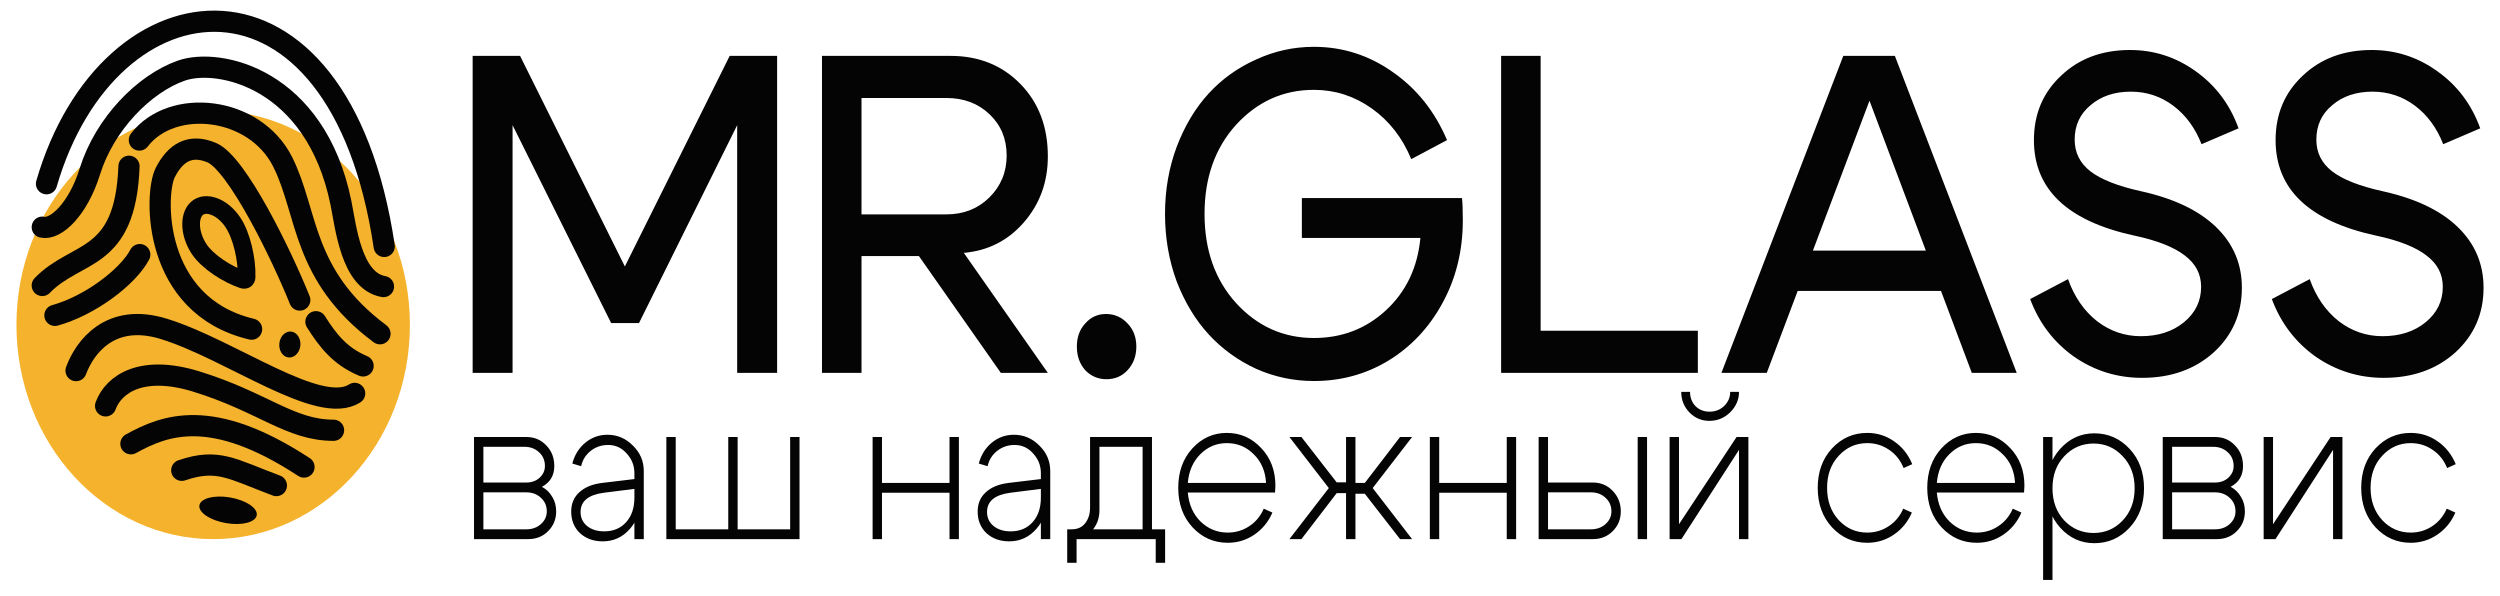 <?xml version="1.0" encoding="UTF-8"?> <svg xmlns="http://www.w3.org/2000/svg" viewBox="5999 5236.21 152 36.261"><path fill="#F5B22D" stroke="none" fill-opacity="1" stroke-width="1" stroke-opacity="1" id="tSvg1267fb2a684" d="M 6011.961 5268.988 C 6018.567 5268.988 6023.922 5263.157 6023.922 5255.965 C 6023.922 5248.773 6018.567 5242.942 6011.961 5242.942 C 6005.355 5242.942 6000 5248.773 6000 5255.965C 6000 5263.157 6005.355 5268.988 6011.961 5268.988Z"></path><path fill="#040404" stroke="none" fill-opacity="1" stroke-width="1" stroke-opacity="1" id="tSvg891363418b" d="M 6027.737 5258.881 C 6027.737 5252.456 6027.737 5246.032 6027.737 5239.608 C 6028.698 5239.608 6029.659 5239.608 6030.62 5239.608 C 6032.744 5243.875 6034.868 5248.143 6036.992 5252.41 C 6039.117 5248.143 6041.241 5243.875 6043.365 5239.608 C 6044.326 5239.608 6045.287 5239.608 6046.248 5239.608 C 6046.248 5246.032 6046.248 5252.456 6046.248 5258.881 C 6045.439 5258.881 6044.629 5258.881 6043.82 5258.881 C 6043.82 5253.86 6043.82 5248.84 6043.82 5243.82 C 6041.831 5247.831 6039.841 5251.841 6037.852 5255.852 C 6037.287 5255.852 6036.723 5255.852 6036.158 5255.852 C 6034.16 5251.841 6032.162 5247.831 6030.164 5243.82 C 6030.164 5248.84 6030.164 5253.86 6030.164 5258.881C 6029.355 5258.881 6028.546 5258.881 6027.737 5258.881Z M 6056.538 5242.168 C 6054.819 5242.168 6053.099 5242.168 6051.38 5242.168 C 6051.38 5244.527 6051.38 5246.885 6051.38 5249.244 C 6053.099 5249.244 6054.819 5249.244 6056.538 5249.244 C 6057.584 5249.244 6058.452 5248.905 6059.143 5248.226 C 6059.851 5247.528 6060.205 5246.675 6060.205 5245.665 C 6060.205 5244.655 6059.86 5243.82 6059.168 5243.16C 6058.477 5242.499 6057.6 5242.168 6056.538 5242.168Z M 6057.6 5251.584 C 6059.303 5254.016 6061.006 5256.448 6062.709 5258.881 C 6061.756 5258.881 6060.804 5258.881 6059.851 5258.881 C 6058.191 5256.513 6056.53 5254.145 6054.869 5251.777 C 6053.706 5251.777 6052.543 5251.777 6051.38 5251.777 C 6051.38 5254.145 6051.38 5256.513 6051.38 5258.881 C 6050.579 5258.881 6049.778 5258.881 6048.977 5258.881 C 6048.977 5252.456 6048.977 5246.032 6048.977 5239.608 C 6051.582 5239.608 6054.187 5239.608 6056.791 5239.608 C 6058.511 5239.608 6059.927 5240.177 6061.04 5241.315 C 6062.153 5242.453 6062.709 5243.921 6062.709 5245.72 C 6062.709 5247.28 6062.22 5248.62 6061.242 5249.74C 6060.281 5250.841 6059.067 5251.456 6057.6 5251.584Z M 6064.473 5257.284 C 6064.473 5256.715 6064.641 5256.246 6064.979 5255.88 C 6065.316 5255.494 6065.737 5255.301 6066.243 5255.301 C 6066.766 5255.301 6067.204 5255.494 6067.558 5255.88 C 6067.912 5256.246 6068.089 5256.715 6068.089 5257.284 C 6068.089 5257.853 6067.912 5258.33 6067.558 5258.715 C 6067.221 5259.082 6066.791 5259.266 6066.269 5259.266 C 6065.763 5259.266 6065.333 5259.082 6064.979 5258.715C 6064.641 5258.33 6064.473 5257.853 6064.473 5257.284Z M 6074.157 5243.793 C 6072.876 5245.206 6072.236 5247.014 6072.236 5249.217 C 6072.236 5251.419 6072.876 5253.227 6074.157 5254.641 C 6075.456 5256.054 6077.032 5256.76 6078.886 5256.76 C 6080.589 5256.76 6082.047 5256.201 6083.261 5255.081 C 6084.492 5253.943 6085.191 5252.475 6085.36 5250.676 C 6082.958 5250.676 6080.555 5250.676 6078.153 5250.676 C 6078.153 5249.868 6078.153 5249.06 6078.153 5248.253 C 6081.398 5248.253 6084.643 5248.253 6087.889 5248.253 C 6087.923 5248.547 6087.939 5248.997 6087.939 5249.602 C 6087.939 5251.456 6087.526 5253.135 6086.7 5254.641 C 6085.891 5256.127 6084.795 5257.293 6083.413 5258.137 C 6082.047 5258.963 6080.538 5259.376 6078.886 5259.376 C 6077.656 5259.376 6076.484 5259.128 6075.371 5258.633 C 6074.259 5258.119 6073.297 5257.421 6072.488 5256.54 C 6071.679 5255.659 6071.03 5254.585 6070.541 5253.319 C 6070.069 5252.034 6069.833 5250.667 6069.833 5249.217 C 6069.833 5247.766 6070.069 5246.408 6070.541 5245.142 C 6071.03 5243.857 6071.679 5242.774 6072.488 5241.893 C 6073.297 5241.012 6074.259 5240.324 6075.371 5239.828 C 6076.484 5239.314 6077.656 5239.057 6078.886 5239.057 C 6080.64 5239.057 6082.241 5239.571 6083.691 5240.599 C 6085.141 5241.608 6086.237 5242.985 6086.979 5244.729 C 6086.254 5245.114 6085.529 5245.5 6084.804 5245.885 C 6084.264 5244.582 6083.463 5243.554 6082.401 5242.802 C 6081.339 5242.049 6080.167 5241.673 6078.886 5241.673C 6077.032 5241.673 6075.456 5242.379 6074.157 5243.793Z M 6092.671 5256.32 C 6095.857 5256.32 6099.043 5256.32 6102.229 5256.32 C 6102.229 5257.173 6102.229 5258.027 6102.229 5258.881 C 6098.242 5258.881 6094.255 5258.881 6090.268 5258.881 C 6090.268 5252.456 6090.268 5246.032 6090.268 5239.608 C 6091.069 5239.608 6091.87 5239.608 6092.671 5239.608C 6092.671 5245.178 6092.671 5250.749 6092.671 5256.32Z M 6107.481 5251.447 C 6110.912 5251.447 6114.342 5251.447 6117.773 5251.447 C 6117.773 5252.264 6117.773 5253.08 6117.773 5253.897 C 6114.342 5253.897 6110.912 5253.897 6107.481 5253.897C 6107.481 5253.08 6107.481 5252.264 6107.481 5251.447Z M 6106.419 5258.881 C 6105.5 5258.881 6104.581 5258.881 6103.662 5258.881 C 6106.132 5252.456 6108.602 5246.032 6111.072 5239.608 C 6112.117 5239.608 6113.163 5239.608 6114.208 5239.608 C 6116.678 5246.032 6119.147 5252.456 6121.617 5258.881 C 6120.707 5258.881 6119.796 5258.881 6118.886 5258.881 C 6116.812 5253.365 6114.739 5247.849 6112.665 5242.333C 6110.583 5247.849 6108.501 5253.365 6106.419 5258.881Z M 6128.782 5250.538 C 6124.702 5249.657 6122.662 5247.721 6122.662 5244.729 C 6122.662 5243.15 6123.21 5241.847 6124.306 5240.819 C 6125.401 5239.773 6126.801 5239.25 6128.504 5239.25 C 6129.97 5239.25 6131.302 5239.681 6132.499 5240.544 C 6133.713 5241.407 6134.581 5242.563 6135.104 5244.013 C 6134.354 5244.334 6133.603 5244.655 6132.853 5244.977 C 6132.465 5243.986 6131.892 5243.205 6131.134 5242.636 C 6130.375 5242.067 6129.515 5241.783 6128.554 5241.783 C 6127.559 5241.783 6126.742 5242.058 6126.101 5242.609 C 6125.461 5243.141 6125.14 5243.839 6125.14 5244.701 C 6125.14 5245.49 6125.461 5246.133 6126.101 5246.629 C 6126.742 5247.124 6127.77 5247.528 6129.187 5247.84 C 6131.176 5248.28 6132.693 5249.005 6133.738 5250.015 C 6134.784 5251.025 6135.306 5252.255 6135.306 5253.704 C 6135.306 5255.283 6134.733 5256.596 6133.586 5257.642 C 6132.44 5258.669 6130.99 5259.183 6129.237 5259.183 C 6127.72 5259.183 6126.337 5258.752 6125.09 5257.889 C 6123.859 5257.008 6122.974 5255.843 6122.434 5254.393 C 6123.201 5253.989 6123.969 5253.585 6124.736 5253.181 C 6125.123 5254.264 6125.714 5255.118 6126.506 5255.742 C 6127.298 5256.347 6128.183 5256.65 6129.161 5256.65 C 6130.223 5256.65 6131.1 5256.366 6131.791 5255.797 C 6132.482 5255.228 6132.828 5254.512 6132.828 5253.649 C 6132.828 5252.878 6132.499 5252.245 6131.842 5251.749C 6131.184 5251.236 6130.164 5250.832 6128.782 5250.538Z M 6143.476 5250.538 C 6139.396 5249.657 6137.356 5247.721 6137.356 5244.729 C 6137.356 5243.15 6137.904 5241.847 6139 5240.819 C 6140.096 5239.773 6141.495 5239.25 6143.198 5239.25 C 6144.664 5239.25 6145.996 5239.681 6147.193 5240.544 C 6148.407 5241.407 6149.275 5242.563 6149.798 5244.013 C 6149.048 5244.334 6148.297 5244.655 6147.547 5244.977 C 6147.159 5243.986 6146.586 5243.205 6145.828 5242.636 C 6145.069 5242.067 6144.209 5241.783 6143.248 5241.783 C 6142.254 5241.783 6141.436 5242.058 6140.795 5242.609 C 6140.154 5243.141 6139.834 5243.839 6139.834 5244.701 C 6139.834 5245.49 6140.154 5246.133 6140.795 5246.629 C 6141.436 5247.124 6142.464 5247.528 6143.88 5247.84 C 6145.87 5248.28 6147.387 5249.005 6148.432 5250.015 C 6149.477 5251.025 6150 5252.255 6150 5253.704 C 6150 5255.283 6149.427 5256.596 6148.281 5257.642 C 6147.134 5258.669 6145.684 5259.183 6143.931 5259.183 C 6142.413 5259.183 6141.031 5258.752 6139.783 5257.889 C 6138.553 5257.008 6137.668 5255.843 6137.128 5254.393 C 6137.895 5253.989 6138.663 5253.585 6139.43 5253.181 C 6139.817 5254.264 6140.407 5255.118 6141.2 5255.742 C 6141.992 5256.347 6142.877 5256.65 6143.855 5256.65 C 6144.917 5256.65 6145.794 5256.366 6146.485 5255.797 C 6147.176 5255.228 6147.522 5254.512 6147.522 5253.649 C 6147.522 5252.878 6147.193 5252.245 6146.536 5251.749C 6145.878 5251.236 6144.858 5250.832 6143.476 5250.538Z"></path><path fill="#040404" stroke="none" fill-opacity="1" stroke-width="1" stroke-opacity="1" id="tSvg14fc9841460" d="M 6030.888 5263.376 C 6030.055 5263.376 6029.223 5263.376 6028.39 5263.376 C 6028.39 5264.1 6028.39 5264.824 6028.39 5265.548 C 6029.261 5265.548 6030.131 5265.548 6031.002 5265.548 C 6031.321 5265.548 6031.587 5265.453 6031.8 5265.263 C 6032.02 5265.064 6032.131 5264.824 6032.131 5264.543 C 6032.131 5264.203 6032.013 5263.926 6031.777 5263.711C 6031.542 5263.487 6031.245 5263.376 6030.888 5263.376Z M 6031.002 5266.145 C 6030.131 5266.145 6029.261 5266.145 6028.39 5266.145 C 6028.39 5266.894 6028.39 5267.643 6028.39 5268.392 C 6029.261 5268.392 6030.131 5268.392 6031.002 5268.392 C 6031.351 5268.392 6031.644 5268.289 6031.88 5268.081 C 6032.123 5267.866 6032.245 5267.606 6032.245 5267.299 C 6032.245 5266.968 6032.127 5266.695 6031.891 5266.48C 6031.656 5266.256 6031.359 5266.145 6031.002 5266.145Z M 6031.116 5268.988 C 6030.017 5268.988 6028.918 5268.988 6027.82 5268.988 C 6027.82 5266.919 6027.82 5264.849 6027.82 5262.78 C 6028.881 5262.78 6029.941 5262.78 6031.002 5262.78 C 6031.489 5262.78 6031.891 5262.949 6032.211 5263.289 C 6032.538 5263.62 6032.701 5264.038 6032.701 5264.543 C 6032.701 5265.122 6032.45 5265.544 6031.948 5265.809 C 6032.214 5265.95 6032.424 5266.153 6032.576 5266.418 C 6032.735 5266.674 6032.815 5266.968 6032.815 5267.299 C 6032.815 5267.779 6032.652 5268.181 6032.325 5268.503C 6032.006 5268.827 6031.602 5268.988 6031.116 5268.988Z M 6037.572 5265.934 C 6036.952 5266.012 6036.333 5266.091 6035.713 5266.169 C 6034.77 5266.294 6034.299 5266.683 6034.299 5267.337 C 6034.299 5267.693 6034.432 5267.978 6034.698 5268.193 C 6034.964 5268.408 6035.31 5268.516 6035.736 5268.516 C 6036.291 5268.516 6036.735 5268.33 6037.07 5267.957 C 6037.404 5267.585 6037.572 5267.088 6037.572 5266.467 C 6037.705 5266.467 6037.838 5266.467 6037.971 5266.467 C 6037.971 5267.221 6037.747 5267.854 6037.298 5268.367 C 6036.857 5268.872 6036.306 5269.124 6035.645 5269.124 C 6035.089 5269.124 6034.63 5268.959 6034.265 5268.628 C 6033.907 5268.289 6033.729 5267.85 6033.729 5267.312 C 6033.729 5266.832 6033.892 5266.442 6034.219 5266.145 C 6034.546 5265.838 6035.006 5265.648 6035.599 5265.573 C 6036.257 5265.495 6036.914 5265.416 6037.572 5265.337 C 6037.572 5265.217 6037.572 5265.097 6037.572 5264.977 C 6037.572 5264.522 6037.416 5264.125 6037.104 5263.785 C 6036.8 5263.438 6036.424 5263.264 6035.975 5263.264 C 6035.572 5263.264 6035.219 5263.384 6034.914 5263.624 C 6034.611 5263.864 6034.417 5264.175 6034.333 5264.555 C 6034.154 5264.501 6033.975 5264.448 6033.797 5264.394 C 6033.934 5263.872 6034.196 5263.45 6034.584 5263.127 C 6034.979 5262.804 6035.428 5262.643 6035.93 5262.643 C 6036.53 5262.643 6037.047 5262.863 6037.48 5263.301 C 6037.922 5263.731 6038.142 5264.249 6038.142 5264.853 C 6038.142 5266.231 6038.142 5267.61 6038.142 5268.988 C 6037.952 5268.988 6037.762 5268.988 6037.572 5268.988C 6037.572 5267.97 6037.572 5266.952 6037.572 5265.934Z M 6047.611 5268.988 C 6044.912 5268.988 6042.213 5268.988 6039.514 5268.988 C 6039.514 5266.919 6039.514 5264.849 6039.514 5262.78 C 6039.704 5262.78 6039.894 5262.78 6040.084 5262.78 C 6040.084 5264.651 6040.084 5266.521 6040.084 5268.392 C 6041.149 5268.392 6042.213 5268.392 6043.278 5268.392 C 6043.278 5266.521 6043.278 5264.651 6043.278 5262.78 C 6043.468 5262.78 6043.658 5262.78 6043.848 5262.78 C 6043.848 5264.651 6043.848 5266.521 6043.848 5268.392 C 6044.912 5268.392 6045.977 5268.392 6047.041 5268.392 C 6047.041 5266.521 6047.041 5264.651 6047.041 5262.78 C 6047.231 5262.78 6047.421 5262.78 6047.611 5262.78C 6047.611 5264.849 6047.611 5266.919 6047.611 5268.988Z M 6052.055 5268.988 C 6052.055 5266.919 6052.055 5264.849 6052.055 5262.78 C 6052.245 5262.78 6052.435 5262.78 6052.625 5262.78 C 6052.625 5263.711 6052.625 5264.642 6052.625 5265.573 C 6053.993 5265.573 6055.362 5265.573 6056.73 5265.573 C 6056.73 5264.642 6056.73 5263.711 6056.73 5262.78 C 6056.92 5262.78 6057.11 5262.78 6057.3 5262.78 C 6057.3 5264.849 6057.3 5266.919 6057.3 5268.988 C 6057.11 5268.988 6056.92 5268.988 6056.73 5268.988 C 6056.73 5268.048 6056.73 5267.109 6056.73 5266.169 C 6055.362 5266.169 6053.993 5266.169 6052.625 5266.169 C 6052.625 5267.109 6052.625 5268.048 6052.625 5268.988C 6052.435 5268.988 6052.245 5268.988 6052.055 5268.988Z M 6062.285 5265.934 C 6061.666 5266.012 6061.046 5266.091 6060.426 5266.169 C 6059.483 5266.294 6059.012 5266.683 6059.012 5267.337 C 6059.012 5267.693 6059.145 5267.978 6059.411 5268.193 C 6059.677 5268.408 6060.023 5268.516 6060.449 5268.516 C 6061.004 5268.516 6061.449 5268.33 6061.783 5267.957 C 6062.118 5267.585 6062.285 5267.088 6062.285 5266.467 C 6062.418 5266.467 6062.551 5266.467 6062.684 5266.467 C 6062.684 5267.221 6062.46 5267.854 6062.011 5268.367 C 6061.57 5268.872 6061.019 5269.124 6060.358 5269.124 C 6059.803 5269.124 6059.343 5268.959 6058.978 5268.628 C 6058.62 5268.289 6058.442 5267.85 6058.442 5267.312 C 6058.442 5266.832 6058.605 5266.442 6058.932 5266.145 C 6059.259 5265.838 6059.719 5265.648 6060.312 5265.573 C 6060.97 5265.495 6061.627 5265.416 6062.285 5265.337 C 6062.285 5265.217 6062.285 5265.097 6062.285 5264.977 C 6062.285 5264.522 6062.13 5264.125 6061.818 5263.785 C 6061.514 5263.438 6061.137 5263.264 6060.688 5263.264 C 6060.286 5263.264 6059.932 5263.384 6059.628 5263.624 C 6059.324 5263.864 6059.13 5264.175 6059.046 5264.555 C 6058.868 5264.501 6058.689 5264.448 6058.51 5264.394 C 6058.647 5263.872 6058.91 5263.45 6059.297 5263.127 C 6059.693 5262.804 6060.141 5262.643 6060.643 5262.643 C 6061.244 5262.643 6061.761 5262.863 6062.194 5263.301 C 6062.635 5263.731 6062.855 5264.249 6062.855 5264.853 C 6062.855 5266.231 6062.855 5267.61 6062.855 5268.988 C 6062.665 5268.988 6062.475 5268.988 6062.285 5268.988C 6062.285 5267.97 6062.285 5266.952 6062.285 5265.934Z M 6063.886 5268.392 C 6065.87 5268.392 6067.854 5268.392 6069.839 5268.392 C 6069.839 5269.071 6069.839 5269.749 6069.839 5270.428 C 6069.649 5270.428 6069.458 5270.428 6069.268 5270.428 C 6069.268 5269.948 6069.268 5269.468 6069.268 5268.988 C 6067.664 5268.988 6066.06 5268.988 6064.456 5268.988 C 6064.456 5269.468 6064.456 5269.948 6064.456 5270.428 C 6064.266 5270.428 6064.076 5270.428 6063.886 5270.428C 6063.886 5269.749 6063.886 5269.071 6063.886 5268.392Z M 6064.159 5268.392 C 6064.516 5268.392 6064.79 5268.268 6064.98 5268.02 C 6065.178 5267.771 6065.276 5267.452 6065.276 5267.063 C 6065.276 5265.635 6065.276 5264.208 6065.276 5262.78 C 6066.531 5262.78 6067.786 5262.78 6069.04 5262.78 C 6069.04 5264.849 6069.04 5266.919 6069.04 5268.988 C 6068.85 5268.988 6068.66 5268.988 6068.47 5268.988 C 6068.47 5267.117 6068.47 5265.246 6068.47 5263.376 C 6067.596 5263.376 6066.721 5263.376 6065.847 5263.376 C 6065.847 5264.663 6065.847 5265.95 6065.847 5267.237 C 6065.847 5267.709 6065.699 5268.119 6065.402 5268.466 C 6065.113 5268.814 6064.737 5268.988 6064.273 5268.988 C 6064.163 5268.988 6064.053 5268.988 6063.942 5268.988 C 6063.942 5268.789 6063.942 5268.591 6063.942 5268.392C 6064.014 5268.392 6064.087 5268.392 6064.159 5268.392Z M 6075.975 5265.573 C 6075.936 5264.861 6075.689 5264.282 6075.233 5263.835 C 6074.784 5263.38 6074.237 5263.152 6073.591 5263.152 C 6072.967 5263.152 6072.431 5263.376 6071.983 5263.823 C 6071.534 5264.269 6071.28 5264.853 6071.219 5265.573C 6072.804 5265.573 6074.389 5265.573 6075.975 5265.573Z M 6071.219 5266.157 C 6071.28 5266.877 6071.538 5267.465 6071.994 5267.92 C 6072.458 5268.367 6073.009 5268.591 6073.648 5268.591 C 6074.127 5268.591 6074.56 5268.462 6074.948 5268.206 C 6075.343 5267.949 6075.64 5267.593 6075.837 5267.138 C 6076.012 5267.217 6076.187 5267.295 6076.362 5267.374 C 6076.119 5267.937 6075.754 5268.384 6075.267 5268.715 C 6074.781 5269.046 6074.241 5269.211 6073.648 5269.211 C 6072.804 5269.211 6072.089 5268.897 6071.504 5268.268 C 6070.926 5267.639 6070.637 5266.84 6070.637 5265.871 C 6070.637 5264.903 6070.922 5264.104 6071.492 5263.475 C 6072.07 5262.846 6072.77 5262.531 6073.591 5262.531 C 6074.412 5262.531 6075.108 5262.838 6075.678 5263.45 C 6076.256 5264.054 6076.545 5264.82 6076.545 5265.747 C 6076.545 5265.838 6076.537 5265.975 6076.522 5266.157C 6074.754 5266.157 6072.986 5266.157 6071.219 5266.157Z M 6080.84 5262.78 C 6081.03 5262.78 6081.221 5262.78 6081.411 5262.78 C 6081.411 5263.711 6081.411 5264.642 6081.411 5265.573 C 6081.601 5265.573 6081.791 5265.573 6081.981 5265.573 C 6082.695 5264.642 6083.41 5263.711 6084.124 5262.78 C 6084.368 5262.78 6084.611 5262.78 6084.855 5262.78 C 6084.056 5263.814 6083.258 5264.849 6082.46 5265.884 C 6083.258 5266.918 6084.056 5267.953 6084.855 5268.988 C 6084.611 5268.988 6084.368 5268.988 6084.124 5268.988 C 6083.41 5268.069 6082.695 5267.15 6081.981 5266.231 C 6081.791 5266.231 6081.601 5266.231 6081.411 5266.231 C 6081.411 5267.15 6081.411 5268.069 6081.411 5268.988 C 6081.221 5268.988 6081.03 5268.988 6080.84 5268.988 C 6080.84 5268.057 6080.84 5267.125 6080.84 5266.194 C 6080.65 5266.194 6080.46 5266.194 6080.27 5266.194 C 6079.555 5267.125 6078.841 5268.057 6078.126 5268.988 C 6077.883 5268.988 6077.639 5268.988 6077.396 5268.988 C 6078.194 5267.953 6078.993 5266.918 6079.791 5265.884 C 6078.993 5264.849 6078.194 5263.814 6077.396 5262.78 C 6077.639 5262.78 6077.883 5262.78 6078.126 5262.78 C 6078.841 5263.699 6079.555 5264.617 6080.27 5265.536 C 6080.46 5265.536 6080.65 5265.536 6080.84 5265.536C 6080.84 5264.617 6080.84 5263.699 6080.84 5262.78Z M 6085.934 5268.988 C 6085.934 5266.919 6085.934 5264.849 6085.934 5262.78 C 6086.124 5262.78 6086.314 5262.78 6086.504 5262.78 C 6086.504 5263.711 6086.504 5264.642 6086.504 5265.573 C 6087.872 5265.573 6089.241 5265.573 6090.61 5265.573 C 6090.61 5264.642 6090.61 5263.711 6090.61 5262.78 C 6090.8 5262.78 6090.99 5262.78 6091.18 5262.78 C 6091.18 5264.849 6091.18 5266.919 6091.18 5268.988 C 6090.99 5268.988 6090.8 5268.988 6090.61 5268.988 C 6090.61 5268.048 6090.61 5267.109 6090.61 5266.169 C 6089.241 5266.169 6087.872 5266.169 6086.504 5266.169 C 6086.504 5267.109 6086.504 5268.048 6086.504 5268.988C 6086.314 5268.988 6086.124 5268.988 6085.934 5268.988Z M 6098.571 5268.988 C 6098.571 5266.919 6098.571 5264.849 6098.571 5262.78 C 6098.761 5262.78 6098.951 5262.78 6099.141 5262.78 C 6099.141 5264.849 6099.141 5266.919 6099.141 5268.988C 6098.951 5268.988 6098.761 5268.988 6098.571 5268.988Z M 6095.731 5266.145 C 6094.861 5266.145 6093.99 5266.145 6093.12 5266.145 C 6093.12 5266.894 6093.12 5267.643 6093.12 5268.392 C 6093.99 5268.392 6094.861 5268.392 6095.731 5268.392 C 6096.081 5268.392 6096.373 5268.289 6096.609 5268.081 C 6096.853 5267.866 6096.974 5267.606 6096.974 5267.299 C 6096.974 5266.968 6096.856 5266.695 6096.62 5266.48C 6096.385 5266.256 6096.088 5266.145 6095.731 5266.145Z M 6095.845 5265.548 C 6096.332 5265.548 6096.735 5265.718 6097.054 5266.058 C 6097.381 5266.397 6097.545 5266.811 6097.545 5267.299 C 6097.545 5267.779 6097.381 5268.181 6097.054 5268.503 C 6096.735 5268.827 6096.332 5268.988 6095.845 5268.988 C 6094.746 5268.988 6093.648 5268.988 6092.549 5268.988 C 6092.549 5266.919 6092.549 5264.849 6092.549 5262.78 C 6092.739 5262.78 6092.93 5262.78 6093.12 5262.78 C 6093.12 5263.703 6093.12 5264.625 6093.12 5265.548C 6094.028 5265.548 6094.937 5265.548 6095.845 5265.548Z M 6102.93 5261.799 C 6102.459 5261.799 6102.056 5261.629 6101.721 5261.29 C 6101.387 5260.942 6101.219 5260.524 6101.219 5260.036 C 6101.398 5260.036 6101.576 5260.036 6101.755 5260.036 C 6101.755 5260.383 6101.866 5260.673 6102.086 5260.905 C 6102.314 5261.128 6102.599 5261.24 6102.941 5261.24 C 6103.291 5261.24 6103.588 5261.124 6103.831 5260.892 C 6104.074 5260.652 6104.196 5260.367 6104.196 5260.036 C 6104.375 5260.036 6104.553 5260.036 6104.732 5260.036 C 6104.732 5260.507 6104.553 5260.921 6104.196 5261.277C 6103.839 5261.625 6103.417 5261.799 6102.93 5261.799Z M 6105.302 5268.988 C 6105.112 5268.988 6104.922 5268.988 6104.732 5268.988 C 6104.732 5267.179 6104.732 5265.371 6104.732 5263.562 C 6103.565 5265.371 6102.398 5267.179 6101.231 5268.988 C 6100.991 5268.988 6100.752 5268.988 6100.512 5268.988 C 6100.512 5266.919 6100.512 5264.849 6100.512 5262.78 C 6100.702 5262.78 6100.893 5262.78 6101.083 5262.78 C 6101.083 5264.547 6101.083 5266.314 6101.083 5268.081 C 6102.25 5266.314 6103.417 5264.547 6104.584 5262.78 C 6104.823 5262.78 6105.063 5262.78 6105.302 5262.78C 6105.302 5264.849 6105.302 5266.919 6105.302 5268.988Z M 6110.794 5263.922 C 6110.323 5264.427 6110.087 5265.077 6110.087 5265.871 C 6110.087 5266.666 6110.323 5267.32 6110.794 5267.833 C 6111.266 5268.338 6111.843 5268.591 6112.528 5268.591 C 6113.007 5268.591 6113.44 5268.462 6113.828 5268.206 C 6114.223 5267.949 6114.52 5267.593 6114.717 5267.138 C 6114.892 5267.217 6115.067 5267.295 6115.242 5267.374 C 6114.999 5267.937 6114.634 5268.384 6114.147 5268.715 C 6113.661 5269.046 6113.121 5269.211 6112.528 5269.211 C 6111.684 5269.211 6110.969 5268.897 6110.384 5268.268 C 6109.806 5267.639 6109.517 5266.84 6109.517 5265.871 C 6109.517 5264.903 6109.806 5264.104 6110.384 5263.475 C 6110.969 5262.846 6111.684 5262.531 6112.528 5262.531 C 6113.128 5262.531 6113.672 5262.701 6114.158 5263.04 C 6114.653 5263.38 6115.021 5263.843 6115.265 5264.431 C 6115.09 5264.51 6114.915 5264.588 6114.74 5264.667 C 6114.55 5264.195 6114.257 5263.827 6113.862 5263.562 C 6113.467 5263.289 6113.022 5263.152 6112.528 5263.152C 6111.843 5263.152 6111.266 5263.409 6110.794 5263.922Z M 6121.514 5265.573 C 6121.476 5264.861 6121.229 5264.282 6120.773 5263.835 C 6120.324 5263.38 6119.777 5263.152 6119.131 5263.152 C 6118.507 5263.152 6117.971 5263.376 6117.523 5263.823 C 6117.074 5264.269 6116.82 5264.853 6116.759 5265.573C 6118.344 5265.573 6119.929 5265.573 6121.514 5265.573Z M 6116.759 5266.157 C 6116.82 5266.877 6117.078 5267.465 6117.534 5267.92 C 6117.998 5268.367 6118.549 5268.591 6119.188 5268.591 C 6119.667 5268.591 6120.1 5268.462 6120.488 5268.206 C 6120.883 5267.949 6121.18 5267.593 6121.377 5267.138 C 6121.552 5267.217 6121.727 5267.295 6121.902 5267.374 C 6121.659 5267.937 6121.294 5268.384 6120.807 5268.715 C 6120.321 5269.046 6119.781 5269.211 6119.188 5269.211 C 6118.344 5269.211 6117.629 5268.897 6117.044 5268.268 C 6116.466 5267.639 6116.177 5266.84 6116.177 5265.871 C 6116.177 5264.903 6116.462 5264.104 6117.032 5263.475 C 6117.61 5262.846 6118.31 5262.531 6119.131 5262.531 C 6119.952 5262.531 6120.648 5262.838 6121.218 5263.45 C 6121.796 5264.054 6122.085 5264.82 6122.085 5265.747 C 6122.085 5265.838 6122.077 5265.975 6122.062 5266.157C 6120.294 5266.157 6118.527 5266.157 6116.759 5266.157Z M 6123.221 5262.78 C 6123.411 5262.78 6123.601 5262.78 6123.791 5262.78 C 6123.791 5265.677 6123.791 5268.574 6123.791 5271.471 C 6123.601 5271.471 6123.411 5271.471 6123.221 5271.471C 6123.221 5268.574 6123.221 5265.677 6123.221 5262.78Z M 6124.51 5263.947 C 6124.031 5264.452 6123.791 5265.102 6123.791 5265.896 C 6123.791 5266.691 6124.031 5267.345 6124.51 5267.858 C 6124.996 5268.363 6125.589 5268.615 6126.289 5268.615 C 6126.988 5268.615 6127.578 5268.363 6128.057 5267.858 C 6128.543 5267.345 6128.786 5266.691 6128.786 5265.896 C 6128.786 5265.102 6128.543 5264.452 6128.057 5263.947 C 6127.578 5263.434 6126.988 5263.177 6126.289 5263.177C 6125.589 5263.177 6124.996 5263.434 6124.51 5263.947Z M 6124.259 5268.292 C 6123.696 5267.663 6123.415 5266.865 6123.415 5265.896 C 6123.415 5264.927 6123.696 5264.129 6124.259 5263.5 C 6124.829 5262.871 6125.521 5262.556 6126.335 5262.556 C 6127.178 5262.556 6127.893 5262.871 6128.479 5263.5 C 6129.064 5264.129 6129.357 5264.927 6129.357 5265.896 C 6129.357 5266.865 6129.064 5267.663 6128.479 5268.292 C 6127.893 5268.922 6127.178 5269.236 6126.335 5269.236C 6125.521 5269.236 6124.829 5268.922 6124.259 5268.292Z M 6133.561 5263.376 C 6132.729 5263.376 6131.896 5263.376 6131.064 5263.376 C 6131.064 5264.1 6131.064 5264.824 6131.064 5265.548 C 6131.935 5265.548 6132.805 5265.548 6133.676 5265.548 C 6133.995 5265.548 6134.261 5265.453 6134.474 5265.263 C 6134.694 5265.064 6134.805 5264.824 6134.805 5264.543 C 6134.805 5264.203 6134.687 5263.926 6134.451 5263.711C 6134.215 5263.487 6133.919 5263.376 6133.561 5263.376Z M 6133.676 5266.145 C 6132.805 5266.145 6131.935 5266.145 6131.064 5266.145 C 6131.064 5266.894 6131.064 5267.643 6131.064 5268.392 C 6131.935 5268.392 6132.805 5268.392 6133.676 5268.392 C 6134.025 5268.392 6134.318 5268.289 6134.554 5268.081 C 6134.797 5267.866 6134.918 5267.606 6134.918 5267.299 C 6134.918 5266.968 6134.801 5266.695 6134.565 5266.48C 6134.329 5266.256 6134.033 5266.145 6133.676 5266.145Z M 6133.789 5268.988 C 6132.691 5268.988 6131.592 5268.988 6130.494 5268.988 C 6130.494 5266.919 6130.494 5264.849 6130.494 5262.78 C 6131.555 5262.78 6132.615 5262.78 6133.676 5262.78 C 6134.162 5262.78 6134.565 5262.949 6134.885 5263.289 C 6135.211 5263.62 6135.375 5264.038 6135.375 5264.543 C 6135.375 5265.122 6135.124 5265.544 6134.622 5265.809 C 6134.888 5265.95 6135.097 5266.153 6135.249 5266.418 C 6135.409 5266.674 6135.489 5266.968 6135.489 5267.299 C 6135.489 5267.779 6135.325 5268.181 6134.998 5268.503C 6134.679 5268.827 6134.276 5268.988 6133.789 5268.988Z M 6141.42 5268.988 C 6141.23 5268.988 6141.04 5268.988 6140.85 5268.988 C 6140.85 5267.179 6140.85 5265.371 6140.85 5263.562 C 6139.683 5265.371 6138.516 5267.179 6137.349 5268.988 C 6137.109 5268.988 6136.87 5268.988 6136.63 5268.988 C 6136.63 5266.919 6136.63 5264.849 6136.63 5262.78 C 6136.82 5262.78 6137.01 5262.78 6137.2 5262.78 C 6137.2 5264.547 6137.2 5266.314 6137.2 5268.081 C 6138.367 5266.314 6139.535 5264.547 6140.702 5262.78 C 6140.941 5262.78 6141.181 5262.78 6141.42 5262.78C 6141.42 5264.849 6141.42 5266.919 6141.42 5268.988Z M 6143.838 5263.922 C 6143.367 5264.427 6143.131 5265.077 6143.131 5265.871 C 6143.131 5266.666 6143.367 5267.32 6143.838 5267.833 C 6144.31 5268.338 6144.888 5268.591 6145.572 5268.591 C 6146.051 5268.591 6146.484 5268.462 6146.872 5268.206 C 6147.267 5267.949 6147.564 5267.593 6147.762 5267.138 C 6147.937 5267.217 6148.111 5267.295 6148.286 5267.374 C 6148.043 5267.937 6147.678 5268.384 6147.191 5268.715 C 6146.705 5269.046 6146.165 5269.211 6145.572 5269.211 C 6144.728 5269.211 6144.013 5268.897 6143.428 5268.268 C 6142.85 5267.639 6142.561 5266.84 6142.561 5265.871 C 6142.561 5264.903 6142.85 5264.104 6143.428 5263.475 C 6144.013 5262.846 6144.728 5262.531 6145.572 5262.531 C 6146.172 5262.531 6146.716 5262.701 6147.203 5263.04 C 6147.697 5263.38 6148.065 5263.843 6148.309 5264.431 C 6148.134 5264.51 6147.959 5264.588 6147.784 5264.667 C 6147.594 5264.195 6147.301 5263.827 6146.906 5263.562 C 6146.511 5263.289 6146.066 5263.152 6145.572 5263.152C 6144.888 5263.152 6144.31 5263.409 6143.838 5263.922Z"></path><path fill="none" stroke="#040404" fill-opacity="1" stroke-width="1.075" stroke-opacity="1" id="tSvgba0db98907" d="M 6013.164 5249.733 C 6013.698 5250.535 6014.027 5251.991 6013.993 5253.062 C 6013.991 5253.138 6013.962 5253.178 6013.933 5253.2 C 6013.902 5253.223 6013.85 5253.241 6013.775 5253.216 C 6013.316 5253.06 6012.776 5252.793 6012.281 5252.457 C 6011.781 5252.118 6011.362 5251.732 6011.11 5251.355 C 6010.772 5250.847 6010.618 5250.296 6010.62 5249.832 C 6010.623 5249.368 6010.777 5249.035 6011.009 5248.851 C 6011.241 5248.668 6011.58 5248.612 6011.986 5248.753C 6012.392 5248.894 6012.825 5249.225 6013.164 5249.733Z"></path><path fill="none" stroke="#040404" fill-opacity="1" stroke-width="1.29" stroke-opacity="1" stroke-linecap="round" id="tSvg16bd826f001" d="M 6001.827 5247.381 C 6005.598 5234.376 6019.636 5232.806 6022.36 5251.193"></path><path fill="none" stroke="#040404" fill-opacity="1" stroke-width="1.29" stroke-opacity="1" stroke-linecap="round" id="tSvgf28eca2aad" d="M 6001.57 5250.021 C 6002.395 5250.21 6003.751 5248.926 6004.463 5246.636 C 6005.36 5243.751 6007.761 5241.295 6010.031 5240.502 C 6012.301 5239.708 6018.182 5240.955 6019.73 5248.548 C 6020.023 5249.986 6020.355 5253.293 6022.316 5253.633"></path><path fill="none" stroke="#040404" fill-opacity="1" stroke-width="1.29" stroke-opacity="1" stroke-linecap="round" id="tSvg10d611bd012" d="M 6001.57 5253.566 C 6003.66 5251.4 6006.626 5252.185 6006.843 5246.319"></path><path fill="none" stroke="#040404" fill-opacity="1" stroke-width="1.29" stroke-opacity="1" stroke-linecap="round" id="tSvgc62c369e71" d="M 6007.473 5244.724 C 6009.46 5242.136 6014.484 5242.65 6016.189 5246.057 C 6017.745 5249.168 6017.33 5252.946 6022.103 5256.502"></path><path fill="none" stroke="#040404" fill-opacity="1" stroke-width="1.29" stroke-opacity="1" stroke-linecap="round" id="tSvg2249c344b8" d="M 6017.226 5254.453 C 6016.115 5251.687 6013.411 5246.139 6011.873 5245.491 C 6010.559 5244.938 6009.662 5245.491 6009.044 5246.708 C 6008.391 5247.996 6008.237 5254.785 6014.297 5256.223"></path><path fill="none" stroke="#040404" fill-opacity="1" stroke-width="1.29" stroke-opacity="1" stroke-linecap="round" id="tSvge31c9df8c" d="M 6002.339 5255.384 C 6004.463 5254.799 6006.784 5253.05 6007.498 5251.689"></path><path fill="none" stroke="#040404" fill-opacity="1" stroke-width="1.29" stroke-opacity="1" stroke-linecap="round" id="tSvgc87df005a6" d="M 6003.624 5258.742 C 6004.137 5257.356 6005.677 5255.19 6008.962 5256.206 C 6013.069 5257.477 6018.407 5261.515 6020.563 5260.129"></path><path fill="none" stroke="#040404" fill-opacity="1" stroke-width="1.29" stroke-opacity="1" stroke-linecap="round" id="tSvgdb04fbadc" d="M 6005.42 5260.887 C 6005.929 5259.517 6007.662 5258.399 6010.923 5259.403 C 6014.999 5260.659 6016.63 5262.37 6019.28 5262.37"></path><path fill="none" stroke="#040404" fill-opacity="1" stroke-width="1.29" stroke-opacity="1" stroke-linecap="round" id="tSvg13c79f685a0" d="M 6006.959 5263.192 C 6009.023 5262.052 6011.87 5260.928 6017.483 5264.606"></path><path fill="none" stroke="#040404" fill-opacity="1" stroke-width="1.29" stroke-opacity="1" stroke-linecap="round" id="tSvg1069df466ee" d="M 6010.051 5264.805 C 6012.253 5264.054 6013.106 5264.726 6015.804 5265.732"></path><path fill="#040404" stroke="none" fill-opacity="1" stroke-width="1" stroke-opacity="1" id="tSvg10637b9bfb7" d="M 6012.756 5268.017 C 6013.719 5268.18 6014.55 5267.961 6014.611 5267.529 C 6014.673 5267.097 6013.941 5266.615 6012.978 5266.453 C 6012.015 5266.291 6011.184 5266.509 6011.122 5266.941C 6011.061 5267.373 6011.792 5267.855 6012.756 5268.017Z"></path><path fill="#040404" stroke="none" fill-opacity="1" stroke-width="1" stroke-opacity="1" id="tSvg12f134f7f20" d="M 6016.512 5257.939 C 6016.862 5257.998 6017.195 5257.695 6017.257 5257.263 C 6017.318 5256.831 6017.084 5256.433 6016.734 5256.374 C 6016.384 5256.315 6016.05 5256.618 6015.989 5257.05C 6015.927 5257.482 6016.162 5257.88 6016.512 5257.939Z"></path><path fill="none" stroke="#040404" fill-opacity="1" stroke-width="1.29" stroke-opacity="1" stroke-linecap="round" id="tSvg1099ee68d09" d="M 6018.209 5255.771 C 6018.934 5256.914 6019.664 5257.868 6021.076 5258.458"></path><defs> </defs></svg> 